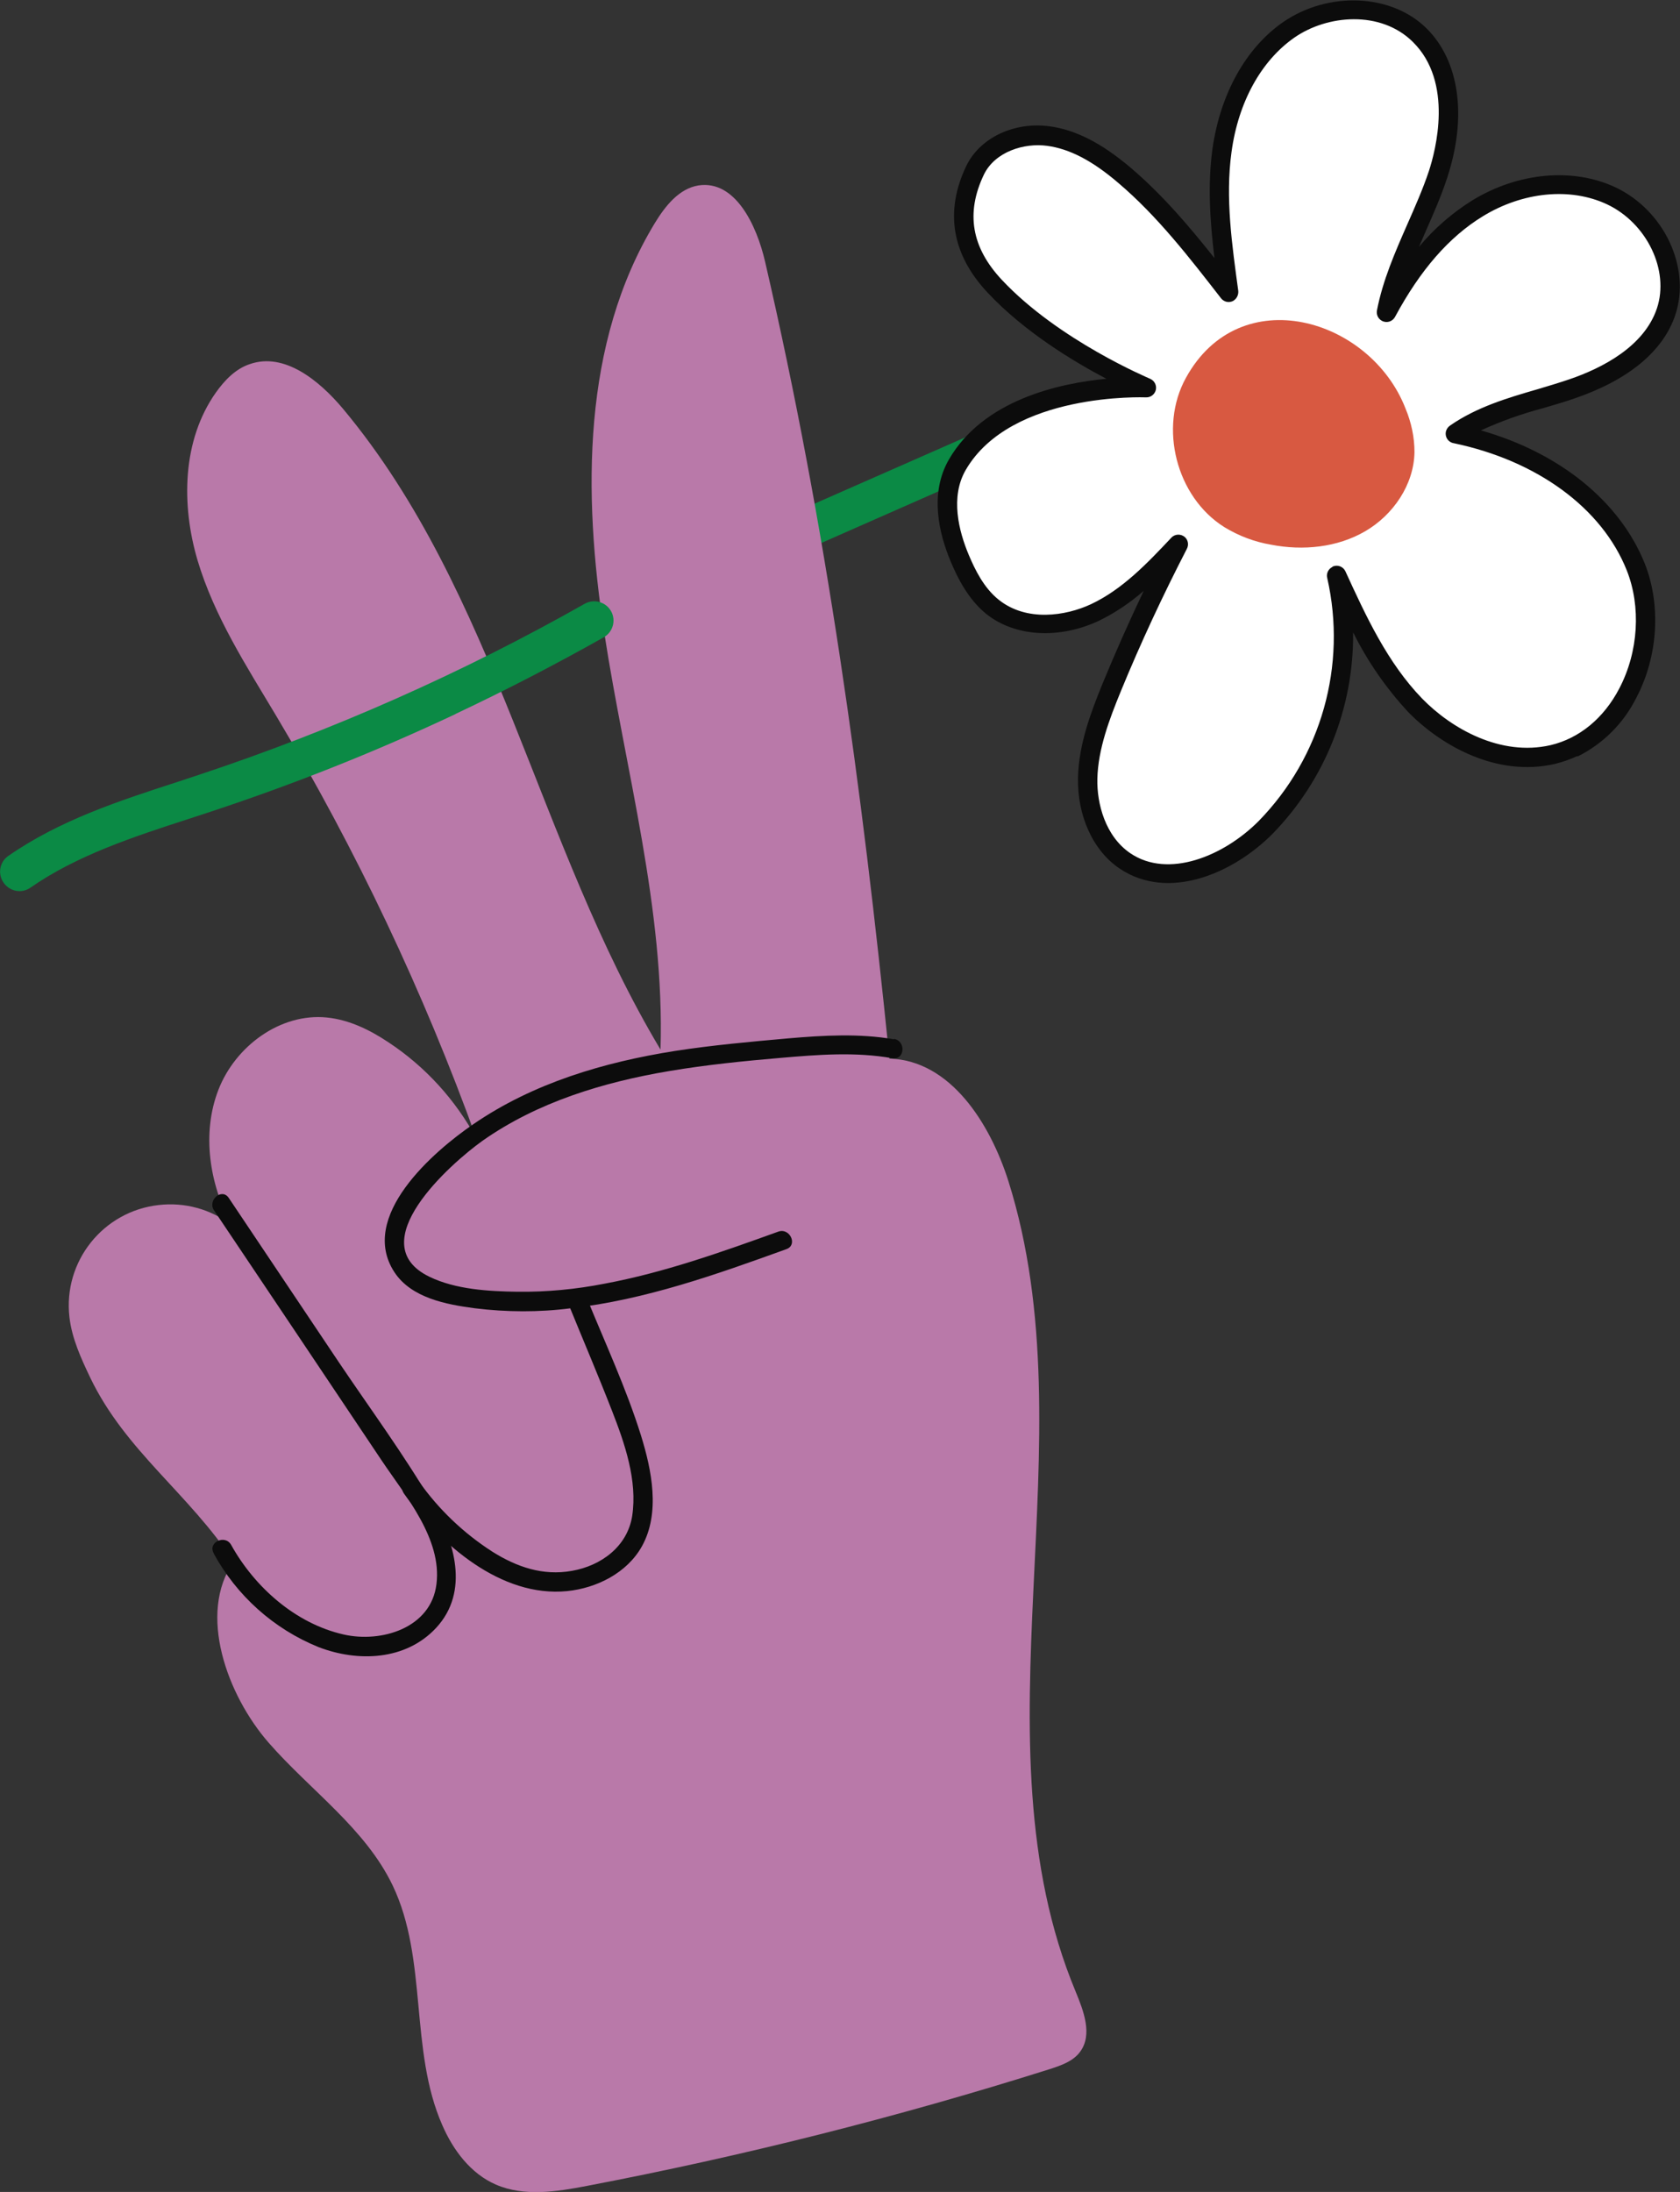 <?xml version="1.0" encoding="UTF-8"?>
<svg id="Calque_2" data-name="Calque 2" xmlns="http://www.w3.org/2000/svg" viewBox="0 0 89.53 116.78">
  <rect x="0" y="0" width="89.53" height="116.78" fill="#333333" stroke="none"/>
  <defs>
    <style>
      .cls-1 {
        fill: #fff;
      }

      .cls-2 {
        fill: #b979a9;
      }

      .cls-3 {
        fill: #d85941;
      }

      .cls-4 {
        fill: #0c0c0c;
      }

      .cls-5 {
        fill: #0b8a45;
      }
    </style>
  </defs>
  <g id="Calque_1-2" data-name="Calque 1">
    <g>
      <path class="cls-5" d="M55.45,23.79h-.02s-12.41,5.47-12.41,5.47c-.52,.23-1.13,0-1.36-.53s0-1.13,.53-1.36l12.41-5.46c.52-.24,1.13,0,1.36,.51,.24,.52,0,1.13-.51,1.36h0Z"/>
      <path class="cls-2" d="M47.41,56.4c3.24,.1,5.35,3.44,6.33,6.53,4.37,13.87-2.01,29.74,3.58,43.17,.43,1.04,.91,2.29,.25,3.2-.38,.53-1.05,.75-1.67,.95-8.08,2.55-16.31,4.62-24.63,6.21-1.61,.31-3.34,.58-4.84-.07-1.34-.58-2.28-1.83-2.86-3.17-1.76-4-.76-8.82-2.64-12.76-1.46-3.05-4.39-5.07-6.61-7.61-2.22-2.54-3.8-6.89-1.87-9.65-2.38-3.63-5.76-5.89-7.64-9.8-.49-1.03-.98-2.09-1.11-3.23-.34-2.96,1.79-5.64,4.76-5.97,1.38-.16,2.77,.22,3.87,1.06-1.17-2.19-1.59-4.88-.69-7.2s3.3-4.1,5.78-3.85c1.19,.12,2.29,.66,3.28,1.32,1.97,1.3,3.58,3.07,4.7,5.15-2.83-7.84-6.41-15.39-10.68-22.54-1.59-2.66-3.3-5.3-4.19-8.28-.88-2.97-.82-6.4,.97-8.94,.46-.65,1.05-1.27,1.81-1.52,1.85-.65,3.71,.88,4.97,2.38,8.17,9.79,10.37,23.21,16.92,34.14,.23-7.48-1.86-14.82-3-22.22-1.14-7.41-1.18-15.43,2.7-21.82,.55-.9,1.28-1.83,2.32-2,1.96-.3,3.1,2.11,3.55,4.05,3.29,14.22,5.16,27.95,6.63,42.47Z"/>
      <path class="cls-1" d="M53.02,15.23c-2.1-2.24-1.9-4.39-1.05-6.17,.66-1.39,2.38-2.04,3.91-1.84,1.53,.19,2.88,1.09,4.05,2.09,2.13,1.8,3.85,4.03,5.56,6.24-.35-2.5-.71-5.04-.36-7.54s1.48-5,3.56-6.44c2.08-1.44,5.18-1.5,6.98,.28,1.87,1.85,1.8,4.92,.98,7.41-.82,2.5-2.26,4.79-2.76,7.37,1.17-2.19,2.73-4.25,4.85-5.55,2.12-1.3,4.88-1.73,7.14-.67,2.25,1.06,3.71,3.81,2.91,6.17-.71,2.12-2.88,3.38-5,4.11s-4.39,1.13-6.22,2.42c4.06,.85,8.06,3.24,9.6,7.08,1.54,3.85-.39,9.08-4.43,10.01-2.64,.61-5.43-.68-7.33-2.61-1.89-1.94-3.06-4.47-4.19-6.92,1.1,4.82-.32,9.87-3.78,13.41-1.97,1.98-5.19,3.34-7.49,1.78-1.39-.94-2.02-2.73-1.99-4.41s.65-3.29,1.29-4.85c1.07-2.59,2.25-5.14,3.54-7.63-1.33,1.4-2.69,2.83-4.44,3.66-1.75,.83-3.97,.91-5.47-.3-.82-.66-1.33-1.62-1.73-2.59-.67-1.6-1-3.5-.12-5,2.61-4.48,10.07-4.12,10.07-4.12,0,0-4.91-2.04-8.07-5.4Z"/>
      <path class="cls-4" d="M84.06,40.28c-.39,.18-.79,.32-1.2,.42-3.08,.71-6.05-.96-7.81-2.76-1.18-1.27-2.17-2.7-2.94-4.25,.04,4.01-1.5,7.87-4.3,10.74-2.11,2.12-5.56,3.59-8.15,1.84-1.41-.95-2.26-2.81-2.21-4.85,.04-1.77,.68-3.46,1.32-5.03,.68-1.65,1.41-3.29,2.18-4.91-.72,.63-1.52,1.17-2.38,1.59-2.13,1-4.48,.86-6.01-.36-.96-.78-1.52-1.9-1.89-2.78-.63-1.49-1.15-3.64-.1-5.45,1.84-3.18,5.88-4.06,8.39-4.3-1.75-.92-4.36-2.49-6.33-4.59-1.91-2.04-2.29-4.32-1.14-6.74,.72-1.5,2.54-2.38,4.45-2.12,1.39,.19,2.76,.89,4.32,2.21,1.68,1.43,3.11,3.11,4.46,4.81-.23-1.91-.37-3.85-.11-5.79,.41-2.94,1.78-5.41,3.78-6.79,2.41-1.65,5.76-1.51,7.63,.34,1.76,1.74,2.17,4.7,1.11,7.94-.33,1.02-.77,2-1.19,2.96l-.32,.74c.81-.97,1.77-1.81,2.85-2.48,2.44-1.49,5.36-1.75,7.62-.69,2.6,1.23,4.03,4.28,3.19,6.8-.64,1.92-2.48,3.45-5.32,4.43-.57,.2-1.16,.37-1.74,.54-1.13,.3-2.23,.69-3.3,1.18,4.19,1.19,7.4,3.78,8.73,7.09,.88,2.21,.71,4.95-.44,7.14-.68,1.37-1.78,2.47-3.15,3.15Zm-13.05-10.09l.05-.02c.25-.09,.53,.03,.64,.27,1.1,2.4,2.24,4.87,4.09,6.78,1.56,1.6,4.18,3.09,6.84,2.48,1.53-.36,2.84-1.43,3.67-3.03,1.02-1.95,1.16-4.36,.39-6.29-1.32-3.31-4.77-5.84-9.23-6.77-.28-.05-.46-.32-.41-.6,.03-.14,.11-.26,.23-.34,1.41-.98,3.06-1.47,4.65-1.93,.57-.17,1.14-.34,1.7-.53,1.76-.6,3.99-1.75,4.67-3.78,.68-2.03-.54-4.54-2.65-5.54-1.95-.92-4.49-.68-6.64,.64-1.79,1.1-3.32,2.85-4.67,5.36-.14,.25-.45,.34-.7,.2-.2-.11-.3-.33-.26-.55,.31-1.61,.97-3.11,1.61-4.57,.41-.93,.84-1.9,1.16-2.86,.35-1.07,1.33-4.73-.86-6.88-1.71-1.69-4.56-1.45-6.32-.22-1.76,1.23-2.98,3.43-3.34,6.09-.34,2.45,.03,4.96,.36,7.4,.02,.23-.1,.45-.31,.55-.22,.09-.46,.03-.61-.16-1.67-2.15-3.39-4.38-5.48-6.15-1.39-1.19-2.6-1.81-3.78-1.97-1.23-.17-2.79,.31-3.38,1.54-.97,2.04-.66,3.87,.96,5.6h0c3.04,3.24,7.85,5.24,7.9,5.27,.26,.11,.39,.41,.28,.67-.08,.2-.28,.33-.5,.32-.07,0-7.18-.29-9.6,3.86-.84,1.44-.38,3.26,.16,4.54,.33,.78,.8,1.75,1.59,2.38,1.48,1.19,3.57,.87,4.92,.24h0c1.68-.79,3-2.18,4.28-3.54,.19-.21,.52-.22,.73-.03,.17,.16,.21,.41,.1,.62-1.27,2.46-2.46,5.01-3.52,7.59-.61,1.49-1.21,3.07-1.25,4.66-.03,1.32,.42,3.06,1.76,3.97,2.01,1.36,4.96,.17,6.84-1.72,3.34-3.42,4.71-8.3,3.65-12.95-.06-.23,.06-.48,.27-.58h0Z"/>
      <path class="cls-3" d="M63.2,20.13c-1.46,2.64-.52,6.34,2.04,7.95,.77,.47,1.61,.79,2.5,.94,1.7,.33,3.53,.15,5.02-.72s2.59-2.48,2.62-4.21c0-.8-.17-1.59-.48-2.33-1.87-4.81-8.82-6.87-11.7-1.63Z"/>
      <path class="cls-5" d="M24.28,38.04c-4.24,2-8.59,3.73-13.04,5.2l-1.19,.39c-2.93,.95-5.96,1.94-8.44,3.67-.47,.32-1.11,.19-1.43-.29-.31-.46-.2-1.08,.25-1.4,2.74-1.91,5.91-2.94,8.99-3.94l1.18-.39c7.14-2.37,14.04-5.42,20.59-9.13,.51-.26,1.13-.06,1.39,.44,.25,.48,.08,1.07-.38,1.35-2.63,1.48-5.26,2.84-7.91,4.09Z"/>
      <path class="cls-4" d="M47.64,55.37c-1.86-.32-3.75-.21-5.62-.05-2.01,.18-4.04,.36-6.04,.67-3.8,.6-7.56,1.71-10.75,3.9-2.14,1.46-6.15,4.93-4.21,7.89,.9,1.37,2.76,1.72,4.28,1.92,1.7,.21,3.42,.22,5.12,0,3.96-.45,7.76-1.8,11.49-3.15,.62-.22,.18-1.16-.44-.93-3.03,1.09-6.08,2.18-9.25,2.77-1.53,.3-3.09,.45-4.65,.43-1.52-.02-3.29-.12-4.69-.8-3.66-1.78,1.12-6.02,2.83-7.24,2.94-2.07,6.46-3.13,9.97-3.72,1.96-.33,3.95-.53,5.93-.7,1.98-.17,3.97-.33,5.95,.02,.65,.11,.74-.91,.09-1.03h0Z"/>
      <path class="cls-4" d="M11.38,82.75c1.23,2.26,3.2,4.03,5.59,5,2.1,.81,4.65,.72,6.27-1.02,1.8-1.94,.98-4.62-.2-6.65-1.51-2.58-3.31-5.02-4.98-7.5-1.96-2.92-3.91-5.84-5.87-8.76-.37-.55-1.15,.13-.78,.67,2.99,4.45,5.97,8.9,8.95,13.35,1.25,1.86,3.2,4.15,2.9,6.55-.28,2.35-2.94,3.15-4.95,2.69-2.56-.58-4.74-2.52-5.99-4.77-.32-.58-1.26-.14-.93,.44h0Z"/>
      <path class="cls-4" d="M21.54,79.59c1.91,2.68,5.16,5.53,8.68,5.18,1.58-.16,3.2-.97,3.99-2.39,.99-1.78,.52-4.06-.05-5.9-.79-2.53-1.93-4.97-2.93-7.43-.25-.62-1.18-.18-.93,.44,.77,1.89,1.57,3.76,2.31,5.66,.68,1.74,1.37,3.72,1.08,5.62-.26,1.63-1.66,2.65-3.21,2.92-1.55,.28-2.95-.21-4.24-1.02-1.54-.99-2.87-2.26-3.92-3.75-.39-.54-1.17,.14-.78,.67h0Z"/>
    </g>
  </g>
</svg>